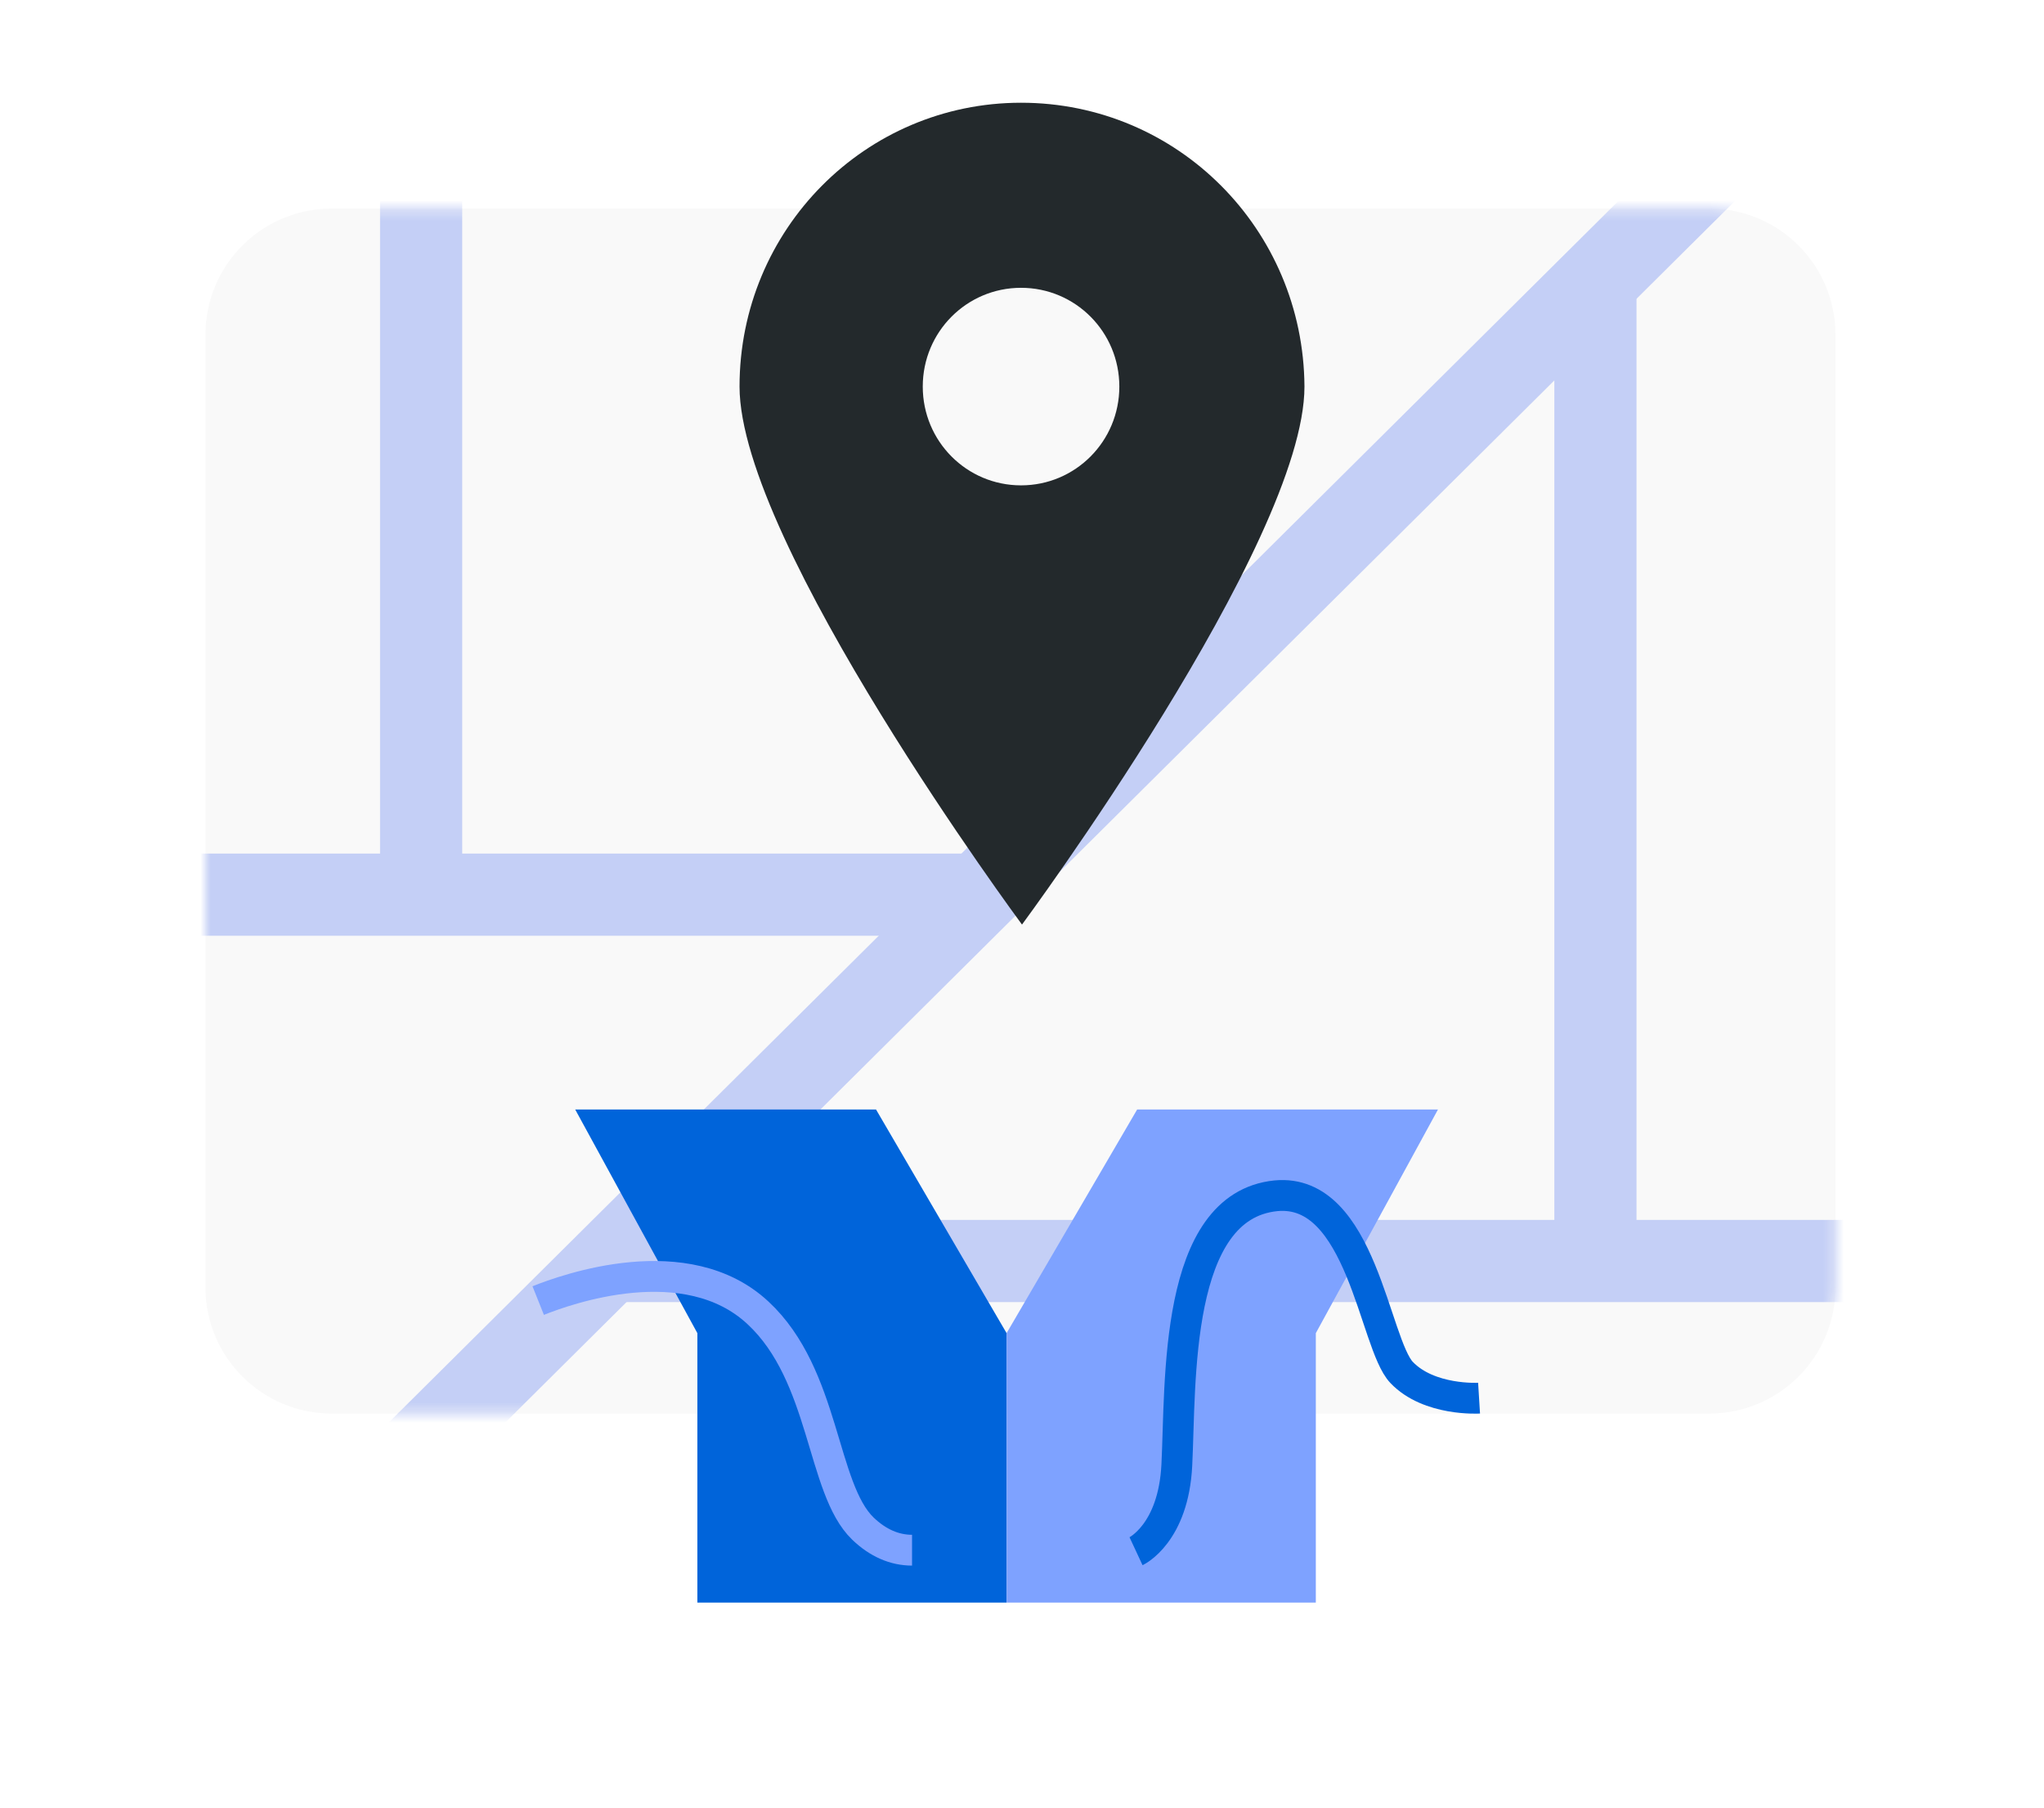 <?xml version="1.0" encoding="UTF-8"?> <svg xmlns="http://www.w3.org/2000/svg" width="199" height="176" viewBox="0 0 199 176" fill="none"><g filter="url(#filter0_d_498_33)"><path d="M166.4 133.6H32.3C25.5 133.6 20 128.1 20 121.3V28.6C20 21.8 25.5 16.3 32.3 16.3H166.4C173.2 16.3 178.7 21.8 178.7 28.6V121.3C178.7 128.1 173.2 133.6 166.4 133.6Z" fill="#F9F9F9"></path><mask id="mask0_498_33" style="mask-type:alpha" maskUnits="userSpaceOnUse" x="20" y="16" width="159" height="118"><path d="M166.4 133.6H32.3C25.5 133.6 20 128.1 20 121.3V28.6C20 21.8 25.5 16.3 32.3 16.3H166.4C173.2 16.3 178.7 21.8 178.7 28.6V121.3C178.7 128.1 173.2 133.6 166.4 133.6Z" fill="#F9F9F9"></path></mask><g mask="url(#mask0_498_33)"><path d="M168.841 10L38.055 139.9" stroke="#C4CFF6" stroke-width="8" stroke-miterlimit="10"></path><path d="M95.197 83.089H11.477" stroke="#C4CFF6" stroke-width="8" stroke-miterlimit="10"></path><path d="M59.316 118.749H187.223" stroke="#C4CFF6" stroke-width="8" stroke-miterlimit="10"></path><path d="M41 83.09V10" stroke="#C4CFF6" stroke-width="8" stroke-miterlimit="10"></path><path d="M155.328 23.4V118.748" stroke="#C4CFF6" stroke-width="8" stroke-miterlimit="10"></path></g></g><path d="M99.407 10C84.263 10 72 22.322 72 37.631C72 52.847 99.5 90 99.5 90C99.5 90 127 52.847 127 37.631C126.907 22.322 114.644 10 99.407 10ZM99.407 47.246C94.112 47.246 89.838 42.952 89.838 37.631C89.838 32.31 94.112 28.016 99.407 28.016C104.703 28.016 108.976 32.31 108.976 37.631C108.976 42.952 104.703 47.246 99.407 47.246Z" fill="#23292C"></path><g filter="url(#filter1_d_498_33)"><path d="M98 125.773V152H67.894V125.773L56 104H85.288L98 125.773Z" fill="#0064DA"></path></g><g filter="url(#filter2_d_498_33)"><path d="M98 125.773V152H128.106V125.773L140 104H110.712L98 125.773Z" fill="#7EA2FF"></path></g><path d="M52.398 126.6C55.154 125.5 66.828 121.3 73.799 127.8C80.365 133.9 79.96 144.9 84.013 148.8C85.472 150.2 87.093 150.9 88.795 150.9" stroke="#7EA2FF" stroke-width="3" stroke-miterlimit="10"></path><path d="M110.602 151C110.602 151 114.249 149.3 114.574 142.6C114.979 134.6 114.249 117.4 124.22 116.4C132.569 115.6 133.785 130.8 136.46 133.6C139.135 136.4 143.999 136.1 143.999 136.1" stroke="#0064DA" stroke-width="3" stroke-miterlimit="10"></path><defs><filter id="filter0_d_498_33" x="0" y="0.3" width="198.699" height="157.3" filterUnits="userSpaceOnUse" color-interpolation-filters="sRGB"><feFlood flood-opacity="0" result="BackgroundImageFix"></feFlood><feColorMatrix in="SourceAlpha" type="matrix" values="0 0 0 0 0 0 0 0 0 0 0 0 0 0 0 0 0 0 127 0" result="hardAlpha"></feColorMatrix><feOffset dy="4"></feOffset><feGaussianBlur stdDeviation="10"></feGaussianBlur><feComposite in2="hardAlpha" operator="out"></feComposite><feColorMatrix type="matrix" values="0 0 0 0 0 0 0 0 0 0 0 0 0 0 0 0 0 0 0.09 0"></feColorMatrix><feBlend mode="normal" in2="BackgroundImageFix" result="effect1_dropShadow_498_33"></feBlend><feBlend mode="normal" in="SourceGraphic" in2="effect1_dropShadow_498_33" result="shape"></feBlend></filter><filter id="filter1_d_498_33" x="36" y="88" width="82" height="88" filterUnits="userSpaceOnUse" color-interpolation-filters="sRGB"><feFlood flood-opacity="0" result="BackgroundImageFix"></feFlood><feColorMatrix in="SourceAlpha" type="matrix" values="0 0 0 0 0 0 0 0 0 0 0 0 0 0 0 0 0 0 127 0" result="hardAlpha"></feColorMatrix><feOffset dy="4"></feOffset><feGaussianBlur stdDeviation="10"></feGaussianBlur><feComposite in2="hardAlpha" operator="out"></feComposite><feColorMatrix type="matrix" values="0 0 0 0 0 0 0 0 0 0 0 0 0 0 0 0 0 0 0.09 0"></feColorMatrix><feBlend mode="normal" in2="BackgroundImageFix" result="effect1_dropShadow_498_33"></feBlend><feBlend mode="normal" in="SourceGraphic" in2="effect1_dropShadow_498_33" result="shape"></feBlend></filter><filter id="filter2_d_498_33" x="78" y="88" width="82" height="88" filterUnits="userSpaceOnUse" color-interpolation-filters="sRGB"><feFlood flood-opacity="0" result="BackgroundImageFix"></feFlood><feColorMatrix in="SourceAlpha" type="matrix" values="0 0 0 0 0 0 0 0 0 0 0 0 0 0 0 0 0 0 127 0" result="hardAlpha"></feColorMatrix><feOffset dy="4"></feOffset><feGaussianBlur stdDeviation="10"></feGaussianBlur><feComposite in2="hardAlpha" operator="out"></feComposite><feColorMatrix type="matrix" values="0 0 0 0 0 0 0 0 0 0 0 0 0 0 0 0 0 0 0.09 0"></feColorMatrix><feBlend mode="normal" in2="BackgroundImageFix" result="effect1_dropShadow_498_33"></feBlend><feBlend mode="normal" in="SourceGraphic" in2="effect1_dropShadow_498_33" result="shape"></feBlend></filter></defs></svg> 